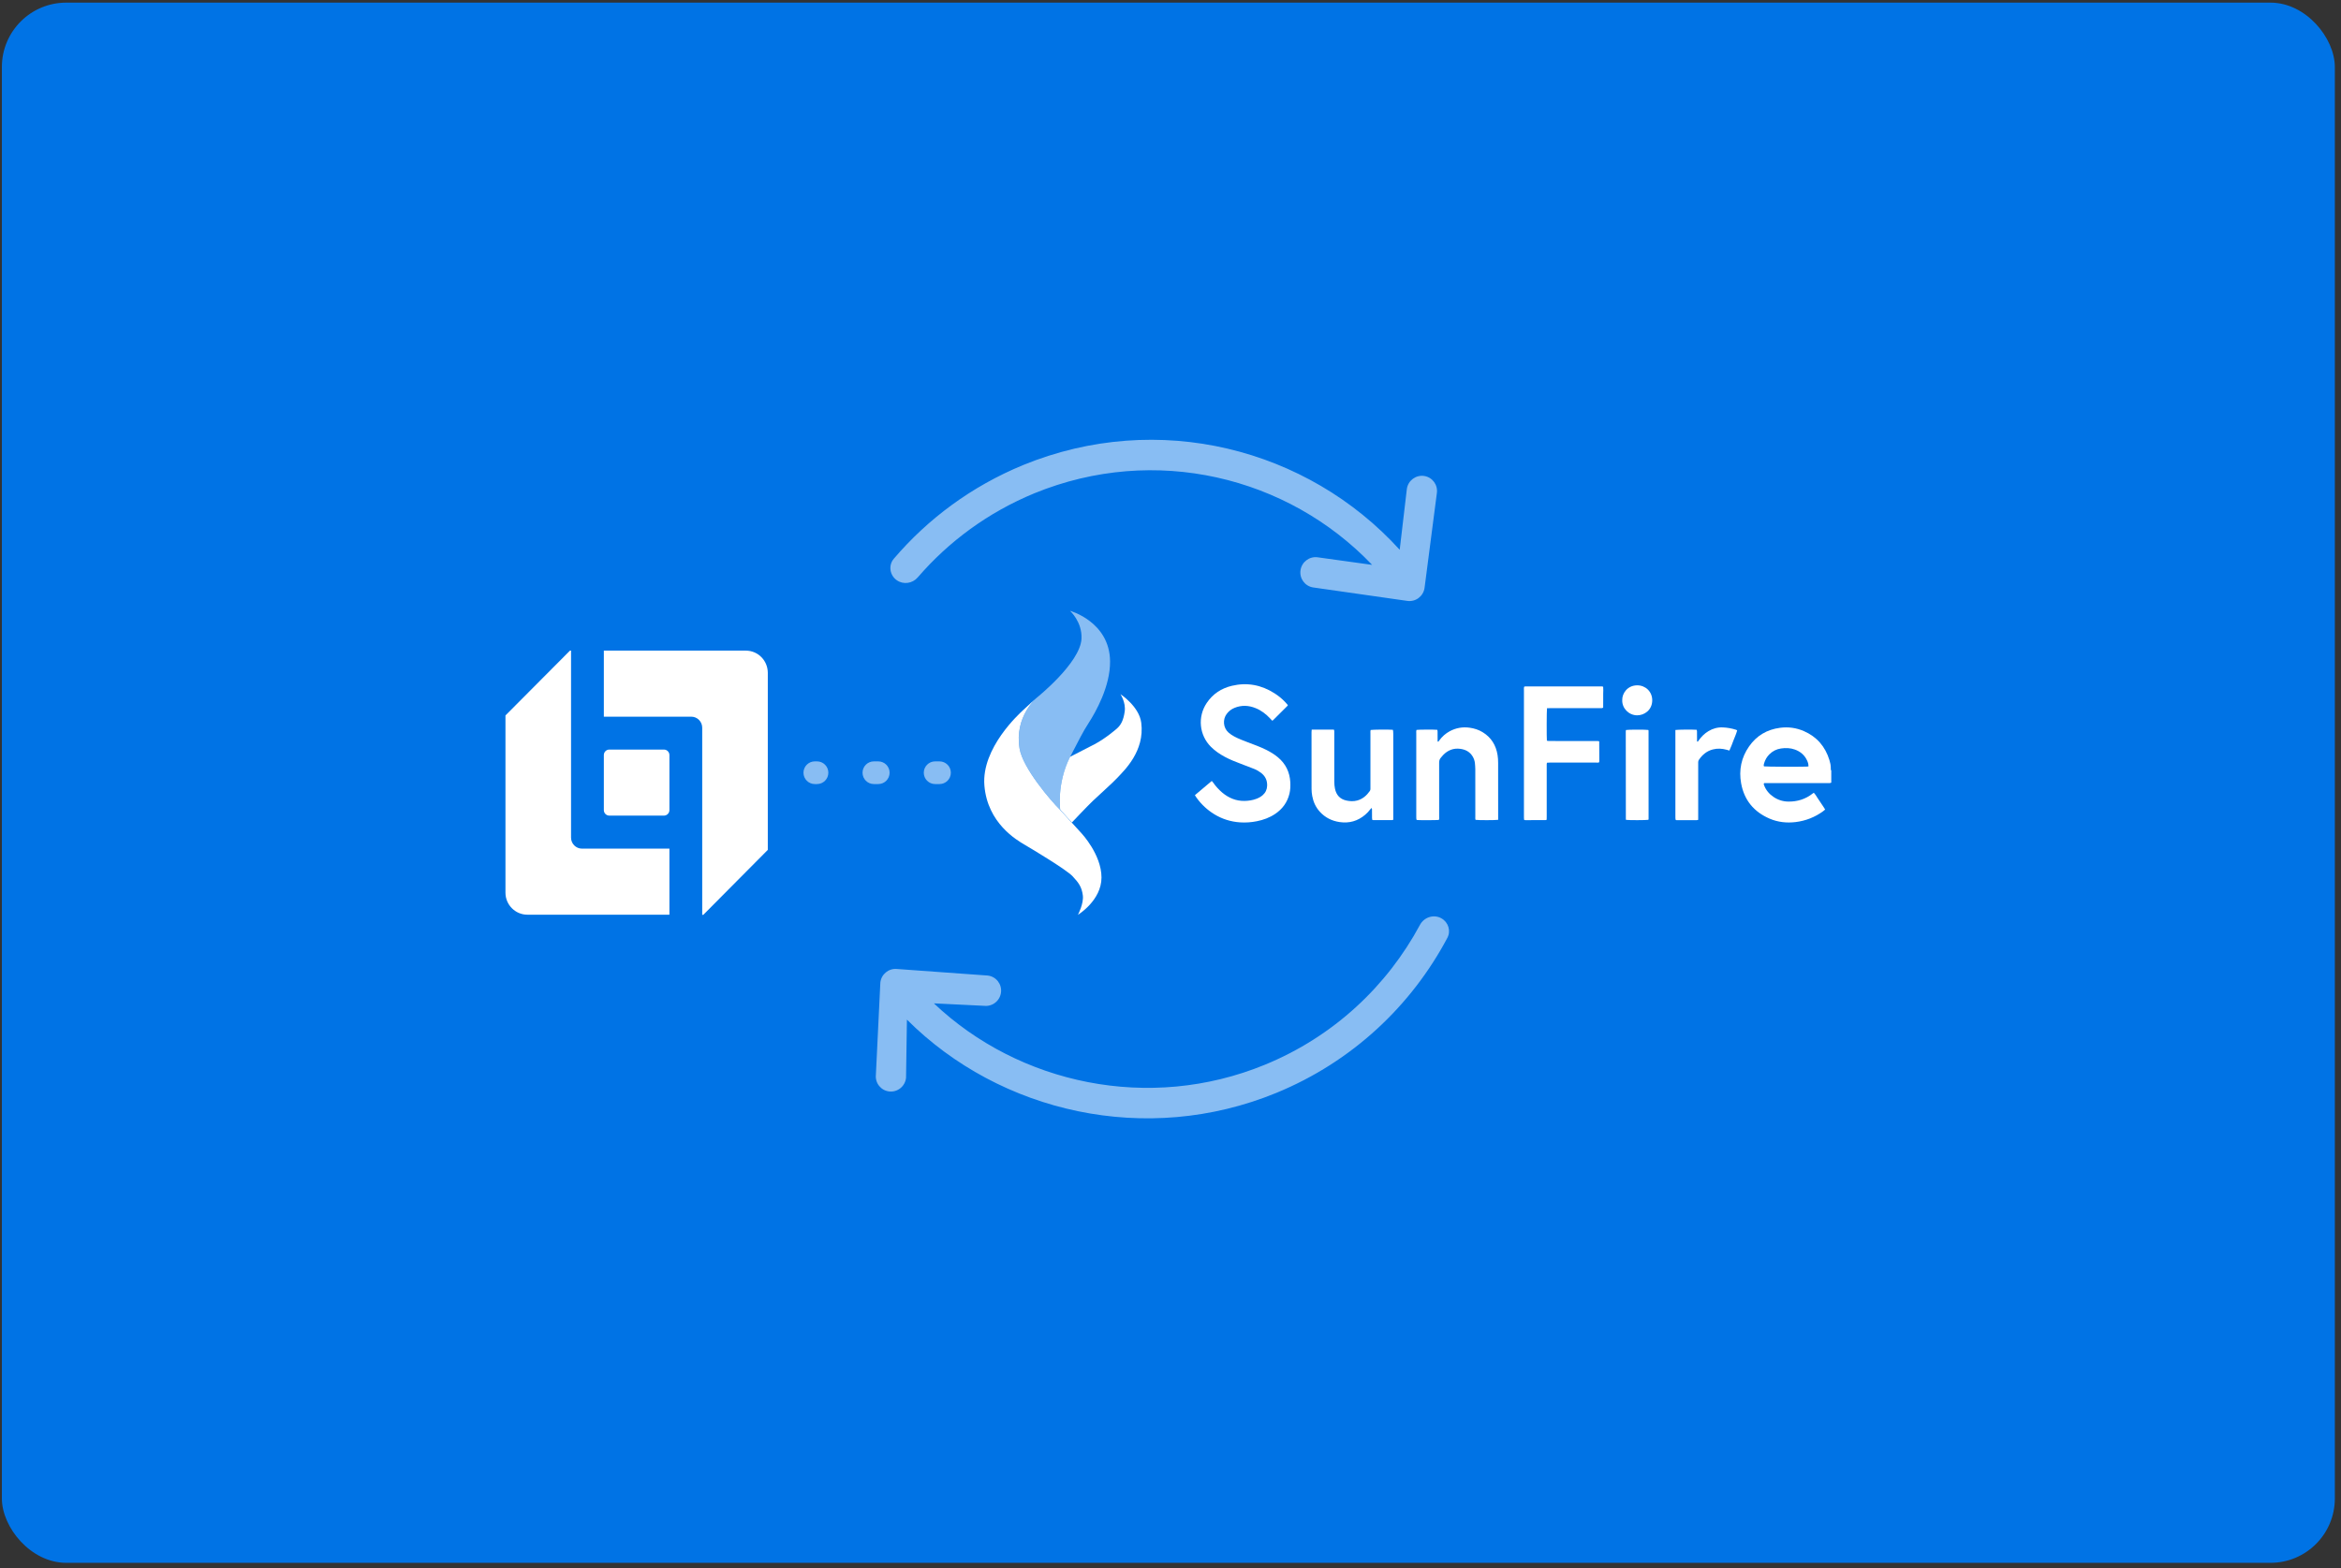 <svg width="291" height="195" viewBox="0 0 291 195" fill="none" xmlns="http://www.w3.org/2000/svg">
<rect x="0" y="0" width="291" height="195" fill="#333333" stroke="none"/>
<rect x="0.234" y="0.327" width="290" height="194" rx="8" fill="#0073E5"/>
<path fill-rule="evenodd" clip-rule="evenodd" d="M177.078 73.121C176.921 74.155 175.959 74.87 174.93 74.717L163.24 73.046C162.212 72.893 161.505 71.93 161.662 70.895C161.82 69.861 162.781 69.146 163.81 69.299L170.564 70.237C160.077 59.251 143.566 55.211 128.59 61.332C122.81 63.715 117.911 67.349 114.082 71.794C113.43 72.552 112.311 72.725 111.489 72.157C110.597 71.54 110.403 70.299 111.106 69.475C115.332 64.521 120.76 60.472 127.176 57.828L127.181 57.826C143.971 50.962 162.514 55.727 173.991 68.36L174.882 60.78C175.039 59.745 176.001 59.03 177.03 59.183C178.059 59.336 178.765 60.299 178.608 61.334L177.078 73.121Z" fill="#88BDF3"/>
<path fill-rule="evenodd" clip-rule="evenodd" d="M179.184 114.192C180.04 114.679 180.378 115.748 179.915 116.618C175.438 125.044 168.114 132.011 158.636 135.901C142.511 142.52 124.346 138.374 112.736 126.784L112.626 134.024C112.516 135.065 111.588 135.823 110.553 135.718C109.518 135.613 108.767 134.684 108.877 133.643L109.432 122.181C109.542 121.14 110.47 120.382 111.505 120.487L122.759 121.3C123.794 121.405 124.544 122.333 124.435 123.374C124.325 124.415 123.397 125.173 122.362 125.068L116.088 124.761C126.673 134.794 142.848 138.298 157.225 132.396C165.793 128.879 172.428 122.599 176.511 114.998C177.029 114.035 178.234 113.651 179.184 114.192Z" fill="#88BDF3"/>
<path d="M132.992 94.177C132.999 94.159 133.007 94.145 133.01 94.138C133.035 94.088 133.06 94.042 133.085 93.992L134.303 91.655C134.616 91.058 134.953 90.475 135.319 89.907C136.197 88.549 138.023 85.338 137.988 82.222C137.934 77.298 133.01 75.951 133.01 75.951C133.01 75.951 134.545 77.326 134.435 79.433C134.275 82.439 128.889 86.741 128.889 86.741C128.889 86.741 126.064 89.09 126.743 93.086C127.152 95.506 130.604 99.559 131.791 100.714C131.787 100.714 131.333 97.52 132.992 94.177Z" fill="#88BDF3"/>
<path fill-rule="evenodd" clip-rule="evenodd" d="M118.196 96.083C118.196 96.862 117.564 97.493 116.785 97.493L116.242 97.493C115.463 97.493 114.831 96.862 114.831 96.083C114.831 95.304 115.463 94.672 116.242 94.672L116.785 94.672C117.564 94.672 118.196 95.304 118.196 96.083ZM110.583 96.083C110.583 96.862 109.951 97.493 109.172 97.493L108.628 97.493C107.849 97.493 107.218 96.862 107.218 96.082C107.218 95.304 107.849 94.672 108.628 94.672L109.172 94.672C109.951 94.672 110.583 95.304 110.583 96.083ZM102.969 96.082C102.969 96.861 102.338 97.493 101.559 97.493L101.287 97.493C100.508 97.493 99.876 96.861 99.876 96.082C99.876 95.303 100.508 94.672 101.287 94.672L101.559 94.672C102.338 94.672 102.969 95.303 102.969 96.082Z" fill="#88BDF3"/>
<path d="M128.885 86.74C128.885 86.74 126.061 89.089 126.739 93.086C127.148 95.505 130.601 99.555 131.788 100.71L134.431 103.605C134.431 103.605 136.922 106.249 136.922 109.112C136.922 111.976 133.991 113.752 133.991 113.752C133.991 113.752 134.737 112.363 134.602 111.329C134.467 110.295 134.094 109.77 133.33 108.956C132.566 108.142 128.367 105.62 127.383 105.044C126.402 104.469 122.753 102.369 122.366 97.676C121.979 92.983 126.775 88.687 127.148 88.328C127.521 87.969 128.885 86.74 128.885 86.74Z" fill="white"/>
<path d="M141.864 89.861C141.601 87.832 139.278 86.315 139.278 86.315C139.278 86.315 139.967 87.342 139.807 88.472C139.647 89.602 139.32 90.156 138.848 90.582C138.848 90.582 137.469 91.801 136.069 92.536C135.114 93.037 133.771 93.719 133.014 94.107C133.007 94.121 133 94.132 132.996 94.146C131.334 97.489 131.791 100.686 131.791 100.686L133.238 102.275C133.238 102.275 135.068 100.331 135.835 99.596C136.602 98.86 138.333 97.326 138.894 96.715C139.739 95.801 142.326 93.41 141.864 89.861Z" fill="white"/>
<path d="M227.578 95.483C227.578 95.149 227.507 94.825 227.407 94.509C226.892 92.832 225.847 91.61 224.231 90.907C223.289 90.498 222.305 90.363 221.282 90.495C219.655 90.704 218.358 91.468 217.42 92.811C216.45 94.197 216.134 95.753 216.433 97.401C216.809 99.49 218.021 100.95 219.964 101.789C220.998 102.233 222.078 102.35 223.197 102.219C224.458 102.066 225.599 101.618 226.622 100.872C226.707 100.812 226.782 100.741 226.878 100.659C226.729 100.403 226.562 100.172 226.409 99.938C226.26 99.71 226.11 99.483 225.954 99.259C225.794 99.032 225.673 98.776 225.464 98.573C225.41 98.613 225.371 98.638 225.332 98.666C224.444 99.369 223.424 99.686 222.298 99.671C221.627 99.664 221.016 99.469 220.465 99.096C219.921 98.73 219.513 98.25 219.282 97.629C219.253 97.554 219.211 97.476 219.296 97.376C219.406 97.376 219.538 97.376 219.666 97.376C222.163 97.376 224.661 97.376 227.155 97.376C227.251 97.376 227.347 97.383 227.439 97.373C227.507 97.366 227.574 97.337 227.638 97.316C227.638 96.819 227.638 96.321 227.638 95.827C227.563 95.721 227.578 95.596 227.578 95.483ZM224.565 95.323C223.282 95.358 219.623 95.337 219.275 95.294C219.211 95.177 219.25 95.049 219.285 94.928C219.406 94.499 219.619 94.125 219.932 93.806C220.337 93.397 220.827 93.148 221.392 93.067C221.971 92.981 222.547 92.999 223.105 93.198C223.79 93.443 224.313 93.88 224.625 94.548C224.732 94.772 224.81 95.007 224.803 95.298C224.703 95.308 224.632 95.319 224.565 95.323Z" fill="white"/>
<path d="M158.863 94.172C158.408 93.788 157.9 93.486 157.371 93.223C156.628 92.853 155.846 92.58 155.076 92.285C154.525 92.072 153.971 91.869 153.448 91.589C153.185 91.447 152.94 91.287 152.716 91.091C152.034 90.491 151.974 89.457 152.482 88.775C152.734 88.434 153.058 88.182 153.448 88.022C154.326 87.659 155.207 87.698 156.074 88.05C156.777 88.331 157.367 88.782 157.882 89.333C157.971 89.425 158.056 89.521 158.145 89.617C158.191 89.588 158.227 89.574 158.252 89.549C158.856 88.949 159.46 88.349 160.06 87.748C160.067 87.741 160.074 87.727 160.078 87.716C160.081 87.706 160.078 87.695 160.074 87.656C159.989 87.556 159.89 87.439 159.787 87.329C159.382 86.895 158.923 86.519 158.422 86.203C156.788 85.158 155.019 84.824 153.125 85.275C151.821 85.588 150.762 86.281 150.006 87.403C148.837 89.141 149.082 91.411 150.51 92.846C151.025 93.365 151.619 93.767 152.258 94.111C152.894 94.452 153.566 94.719 154.241 94.971C154.795 95.177 155.346 95.39 155.893 95.607C156.191 95.724 156.468 95.884 156.724 96.076C157.268 96.477 157.534 97.014 157.513 97.692C157.499 98.172 157.314 98.563 156.959 98.876C156.735 99.071 156.475 99.213 156.195 99.32C155.715 99.504 155.211 99.582 154.702 99.59C153.647 99.607 152.738 99.224 151.938 98.559C151.494 98.183 151.118 97.763 150.791 97.294C150.748 97.231 150.691 97.177 150.631 97.106C149.928 97.7 149.242 98.275 148.531 98.876C148.62 99.01 148.68 99.11 148.748 99.206C149.345 100.03 150.077 100.712 150.944 101.245C151.921 101.842 152.983 102.173 154.123 102.254C154.834 102.304 155.544 102.254 156.241 102.112C157.047 101.952 157.811 101.672 158.5 101.21C159.414 100.599 160.021 99.771 160.284 98.698C160.401 98.222 160.415 97.739 160.391 97.252C160.319 96.012 159.826 94.978 158.863 94.172Z" fill="white"/>
<path d="M199.283 85.4C199.226 85.378 199.194 85.353 199.159 85.353C195.975 85.35 192.796 85.35 189.612 85.35C189.566 85.35 189.524 85.368 189.47 85.378C189.41 85.535 189.435 85.688 189.435 85.837C189.435 91.049 189.435 96.264 189.435 101.476C189.435 101.572 189.431 101.664 189.438 101.76C189.442 101.828 189.46 101.892 189.47 101.966C189.548 101.974 189.605 101.981 189.662 101.981C190.501 101.977 191.343 101.974 192.181 101.97C192.192 101.97 192.202 101.963 192.213 101.956C192.224 101.949 192.231 101.938 192.259 101.913C192.263 101.807 192.266 101.679 192.266 101.547C192.266 100.485 192.266 99.419 192.266 98.357C192.266 97.316 192.266 96.275 192.266 95.237C192.266 95.11 192.252 94.982 192.302 94.84C192.426 94.832 192.54 94.825 192.657 94.822C193.318 94.822 193.982 94.822 194.643 94.822C195.897 94.822 197.151 94.822 198.406 94.822C198.53 94.822 198.665 94.854 198.789 94.779C198.796 94.719 198.803 94.658 198.803 94.602C198.8 93.809 198.796 93.017 198.793 92.225C198.793 92.214 198.786 92.203 198.782 92.193C198.775 92.182 198.764 92.175 198.736 92.15C198.629 92.147 198.502 92.139 198.374 92.139C196.754 92.139 195.133 92.139 193.51 92.139C193.179 92.139 192.849 92.143 192.515 92.136C192.437 92.136 192.359 92.111 192.288 92.1C192.249 91.717 192.256 88.391 192.302 88.064C192.444 88.061 192.572 88.054 192.7 88.054C193.776 88.054 194.853 88.054 195.929 88.054C196.91 88.054 197.894 88.054 198.875 88.054C199.002 88.054 199.134 88.082 199.283 87.99C199.294 87.713 199.287 87.421 199.287 87.126C199.287 86.842 199.29 86.558 199.287 86.274C199.294 85.979 199.312 85.688 199.283 85.4Z" fill="white"/>
<path d="M186.155 93.877C185.96 92.655 185.363 91.688 184.294 91.038C183.804 90.74 183.267 90.569 182.695 90.487C181.821 90.363 181 90.505 180.222 90.917C179.693 91.201 179.256 91.592 178.904 92.079C178.862 92.139 178.844 92.242 178.702 92.21C178.702 92.107 178.702 92.004 178.702 91.898C178.702 91.578 178.702 91.258 178.698 90.939C178.698 90.871 178.673 90.807 178.663 90.747C178.268 90.708 176.36 90.715 176.087 90.757C176.026 90.9 176.051 91.056 176.051 91.209C176.051 94.637 176.051 98.066 176.051 101.494C176.051 101.59 176.048 101.682 176.055 101.778C176.062 101.842 176.087 101.906 176.101 101.963C176.556 101.995 178.581 101.988 178.854 101.952C178.933 101.824 178.897 101.679 178.897 101.54C178.901 99.305 178.901 97.071 178.894 94.836C178.894 94.598 178.947 94.395 179.103 94.218C179.199 94.111 179.281 93.998 179.38 93.894C179.966 93.283 180.674 92.999 181.526 93.113C182.183 93.202 182.716 93.486 183.065 94.069C183.214 94.317 183.303 94.584 183.338 94.868C183.367 95.127 183.384 95.387 183.388 95.646C183.391 97.607 183.388 99.572 183.391 101.533C183.391 101.672 183.374 101.814 183.42 101.942C183.743 101.995 185.893 101.995 186.23 101.938C186.23 101.814 186.23 101.707 186.23 101.601C186.23 99.355 186.234 97.106 186.227 94.861C186.227 94.534 186.209 94.2 186.155 93.877Z" fill="white"/>
<path d="M173.177 90.931C173.174 90.864 173.149 90.8 173.134 90.743C172.53 90.701 170.662 90.718 170.374 90.768C170.335 90.9 170.353 91.042 170.353 91.18C170.353 93.39 170.353 95.6 170.353 97.81C170.353 97.906 170.349 97.998 170.353 98.094C170.356 98.193 170.331 98.279 170.274 98.36C169.873 98.925 169.376 99.362 168.69 99.543C168.256 99.657 167.823 99.636 167.39 99.547C166.562 99.376 166.1 98.847 165.94 98.041C165.887 97.778 165.865 97.501 165.862 97.231C165.851 96.438 165.858 95.646 165.858 94.854C165.858 93.614 165.858 92.37 165.858 91.13C165.858 91.002 165.88 90.875 165.812 90.725C164.903 90.722 163.997 90.725 163.052 90.725C163.041 90.86 163.03 90.953 163.03 91.045C163.03 93.397 163.027 95.749 163.034 98.101C163.034 98.396 163.066 98.691 163.119 98.982C163.254 99.718 163.556 100.378 164.064 100.936C164.729 101.664 165.556 102.077 166.526 102.219C167.72 102.393 168.775 102.094 169.695 101.313C169.94 101.107 170.157 100.872 170.349 100.616C170.388 100.567 170.438 100.524 170.505 100.46C170.555 100.57 170.548 100.652 170.548 100.73C170.548 101.061 170.548 101.391 170.552 101.721C170.552 101.799 170.573 101.878 170.584 101.952C170.64 101.963 170.672 101.977 170.708 101.977C171.475 101.977 172.246 101.981 173.014 101.977C173.067 101.977 173.12 101.952 173.191 101.934C173.191 101.768 173.191 101.615 173.191 101.462C173.191 98.058 173.191 94.655 173.191 91.248C173.181 91.145 173.184 91.038 173.177 90.931Z" fill="white"/>
<path d="M214.159 90.448C213.516 90.42 212.919 90.58 212.368 90.914C211.864 91.219 211.459 91.628 211.128 92.111C211.093 92.164 211.071 92.249 210.951 92.2C210.951 92.09 210.951 91.972 210.951 91.855C210.951 91.55 210.954 91.24 210.947 90.935C210.947 90.871 210.919 90.803 210.904 90.743C210.371 90.704 208.574 90.718 208.261 90.768C208.261 90.939 208.261 91.091 208.261 91.244C208.261 94.648 208.261 98.051 208.261 101.455C208.261 101.561 208.258 101.668 208.265 101.775C208.268 101.842 208.293 101.906 208.304 101.963C208.35 101.97 208.371 101.981 208.396 101.981C209.235 101.981 210.077 101.984 210.915 101.981C210.968 101.981 211.025 101.956 211.096 101.942C211.096 101.789 211.096 101.647 211.096 101.505C211.096 99.355 211.096 97.202 211.096 95.053C211.096 94.957 211.1 94.864 211.096 94.769C211.093 94.658 211.128 94.559 211.189 94.47C211.615 93.841 212.169 93.383 212.912 93.188C213.484 93.038 214.059 93.07 214.628 93.227C214.738 93.258 214.848 93.29 214.972 93.326C215.175 92.907 215.32 92.484 215.48 92.065C215.64 91.653 215.829 91.248 215.942 90.811C215.878 90.779 215.839 90.75 215.797 90.74C215.264 90.569 214.717 90.473 214.159 90.448Z" fill="white"/>
<path d="M204.889 90.764C204.559 90.711 202.417 90.715 202.132 90.768C202.125 90.775 202.111 90.786 202.111 90.793C202.104 90.85 202.093 90.91 202.093 90.967C202.097 94.609 202.101 98.25 202.104 101.888C202.104 101.899 202.108 101.913 202.115 101.92C202.122 101.931 202.132 101.938 202.143 101.945C202.459 101.995 204.609 101.991 204.904 101.938C204.911 101.899 204.929 101.853 204.929 101.81C204.929 98.158 204.929 94.506 204.925 90.853C204.921 90.825 204.9 90.793 204.889 90.764Z" fill="white"/>
<path d="M203.507 85.215C202.292 85.226 201.628 86.224 201.653 87.059C201.621 88.064 202.463 88.938 203.504 88.945C204.371 88.953 205.376 88.313 205.383 87.08C205.387 85.986 204.531 85.208 203.507 85.215Z" fill="white"/>
<path fill-rule="evenodd" clip-rule="evenodd" d="M70.984 104.154V80.901H70.849L62.832 88.96V110.998C62.832 112.503 64.055 113.735 65.549 113.735H83.213V105.523H72.343C71.596 105.523 70.984 104.907 70.984 104.154Z" fill="white"/>
<path fill-rule="evenodd" clip-rule="evenodd" d="M92.707 80.901H75.061V89.114H85.931C86.678 89.114 87.289 89.73 87.289 90.483V113.752H87.425L95.442 105.677V83.639C95.425 82.116 94.219 80.901 92.707 80.901Z" fill="white"/>
<path fill-rule="evenodd" clip-rule="evenodd" d="M82.534 93.203H75.74C75.366 93.203 75.061 93.511 75.061 93.888V100.732C75.061 101.108 75.366 101.416 75.74 101.416H82.534C82.907 101.416 83.213 101.108 83.213 100.732V93.888C83.213 93.511 82.907 93.203 82.534 93.203Z" fill="white"/>
</svg>

